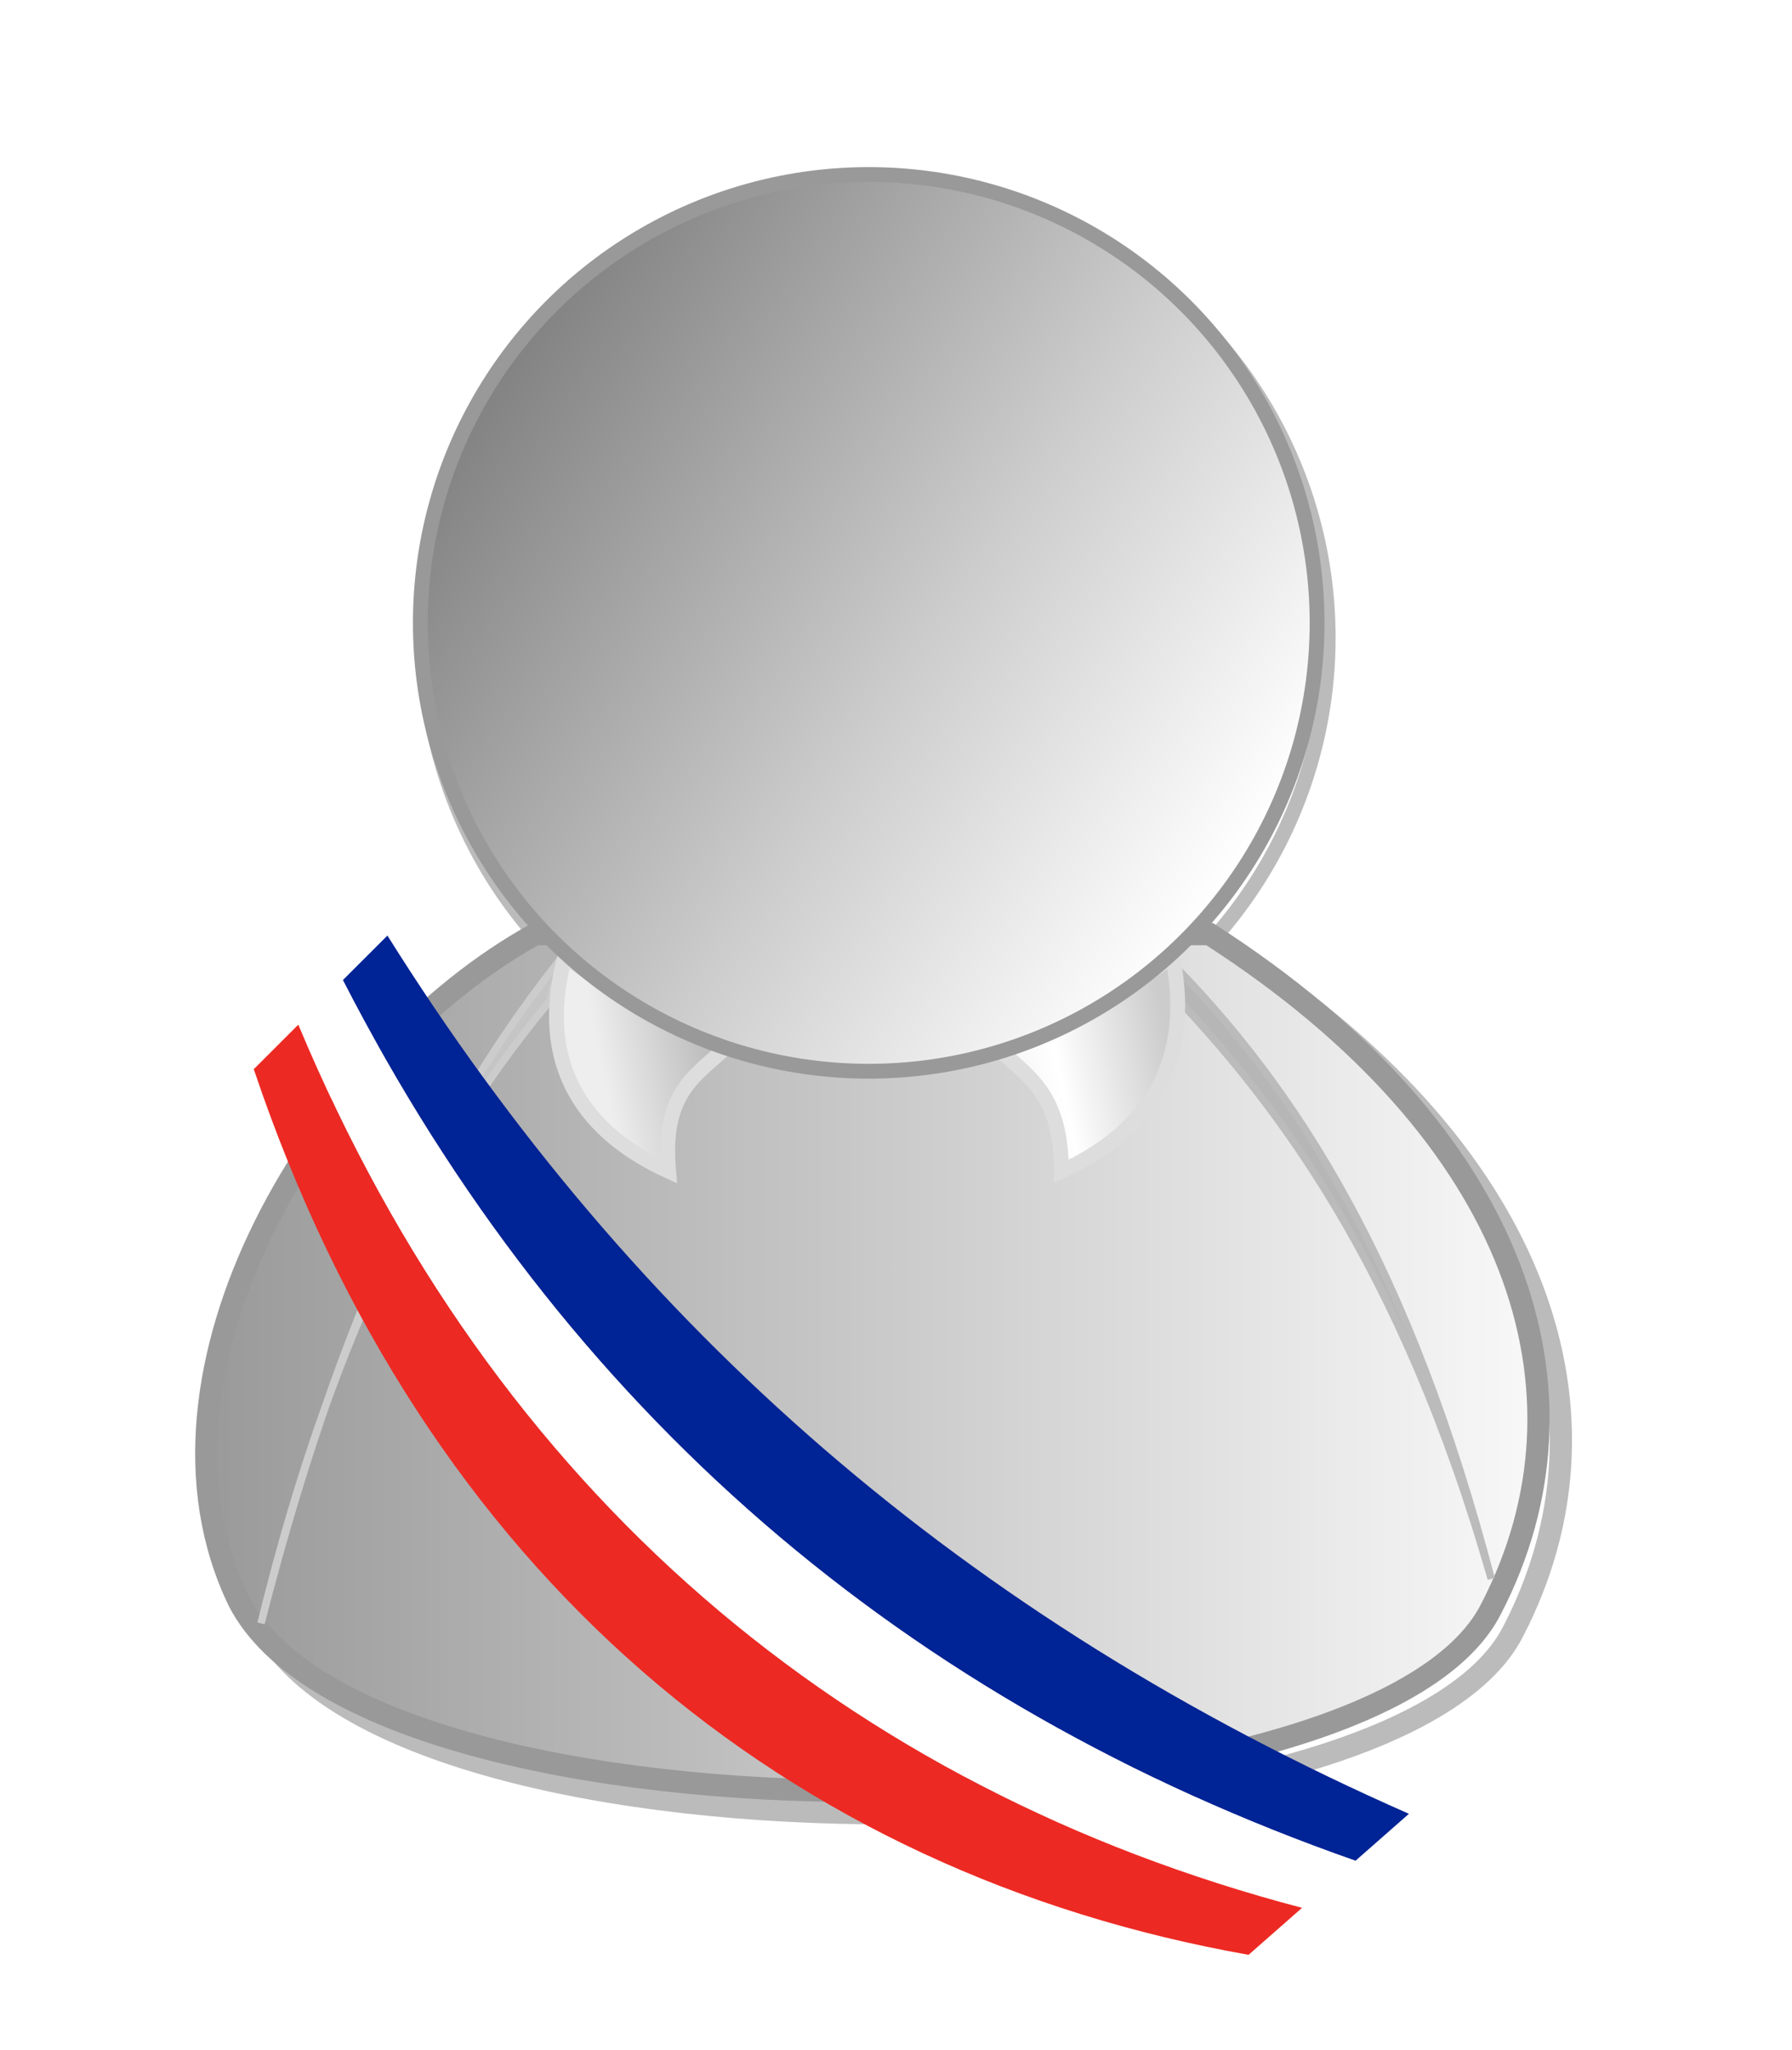 <?xml version="1.0" encoding="UTF-8"?> <svg xmlns="http://www.w3.org/2000/svg" width="188.261" height="215.373" viewBox="0 0 49.811 56.984"><defs><linearGradient id="c" x1="7" x2="201" y1="167" y2="167" gradientUnits="userSpaceOnUse"><stop offset="0" stop-color="#999"></stop><stop offset="1" stop-color="#FFF"></stop></linearGradient><linearGradient id="d" x1="64" x2="138" y1="138" y2="123" gradientUnits="userSpaceOnUse"><stop offset="0" stop-color="#EEE"></stop><stop offset=".2" stop-color="#BBB"></stop><stop offset=".8" stop-color="#FFF"></stop><stop offset="1" stop-color="#CCC"></stop></linearGradient><linearGradient id="e" x1="39" x2="148" y1="29" y2="101" gradientUnits="userSpaceOnUse"><stop offset="0" stop-color="#777"></stop><stop offset=".6" stop-color="#CCC"></stop><stop offset="1" stop-color="#FFF"></stop></linearGradient><filter id="a"><feGaussianBlur stdDeviation="1"></feGaussianBlur></filter><filter id="b"><feGaussianBlur stdDeviation="2"></feGaussianBlur></filter></defs><g style="fill:none;stroke:#bbb;stroke-width:2" transform="matrix(.206 0 0 .206 3.959 3.306)"><circle cx="99" cy="70" r="61" style="filter:url(#a)"></circle><g style="stroke-width:3"><path d="M56 113c-29 16-55 59-40 90 18 35 153 33 169 1 15-29 4-64-37-91z" style="filter:url(#b)"></path><path d="M53 110c-29 16-55 59-40 90 18 35 153 33 169 1 15-29 4-64-38-91z" style="fill:url(#c);stroke:#999"></path></g><g style="stroke-width:1"><path d="m61 110 1 1c-2 2-6 2-7 8-15 18-29 43-39 84 12-47 27-74 44-94z" style="fill:#c5c5c5;stroke:#ccc"></path><path d="m137 113-1 2c17 17 34 40 46 82-11-42-26-66-44-84z" style="fill:#b6b6b6"></path></g><path d="M79 125c-4 4-9 6-8 17-11-5-18-14-14-29 7 5 14 9 23 12zm36 0c4 4 9 6 9 17 11-5 18-14 15-29-7 5-14 9-23 12z" style="fill:url(#d);stroke:#ddd"></path><circle cx="98" cy="68" r="60.5" style="fill:url(#e);stroke:#999"></circle></g><path d="M12.457 263.587c6.85 10.937 16.054 18.985 28.394 24.412l-1.486 1.306c-12.49-4.375-21.997-12.49-28.147-24.48Z" style="fill:#002395;stroke-width:.206" transform="translate(-1.688 -237.581)"></path><path d="M11.218 264.825c6.15 11.99 15.657 20.105 28.147 24.48l-1.485 1.308c-12.644-3.322-22.452-11.508-27.9-24.55Z" style="fill:#fff;stroke-width:.206" transform="translate(-1.688 -237.581)"></path><path d="M9.98 266.063c5.448 13.042 15.256 21.228 27.9 24.55l-1.486 1.306c-12.794-2.27-22.906-10.524-27.652-24.618Z" style="fill:#ed2923;stroke-width:.206" transform="translate(-1.688 -237.581)"></path></svg> 
